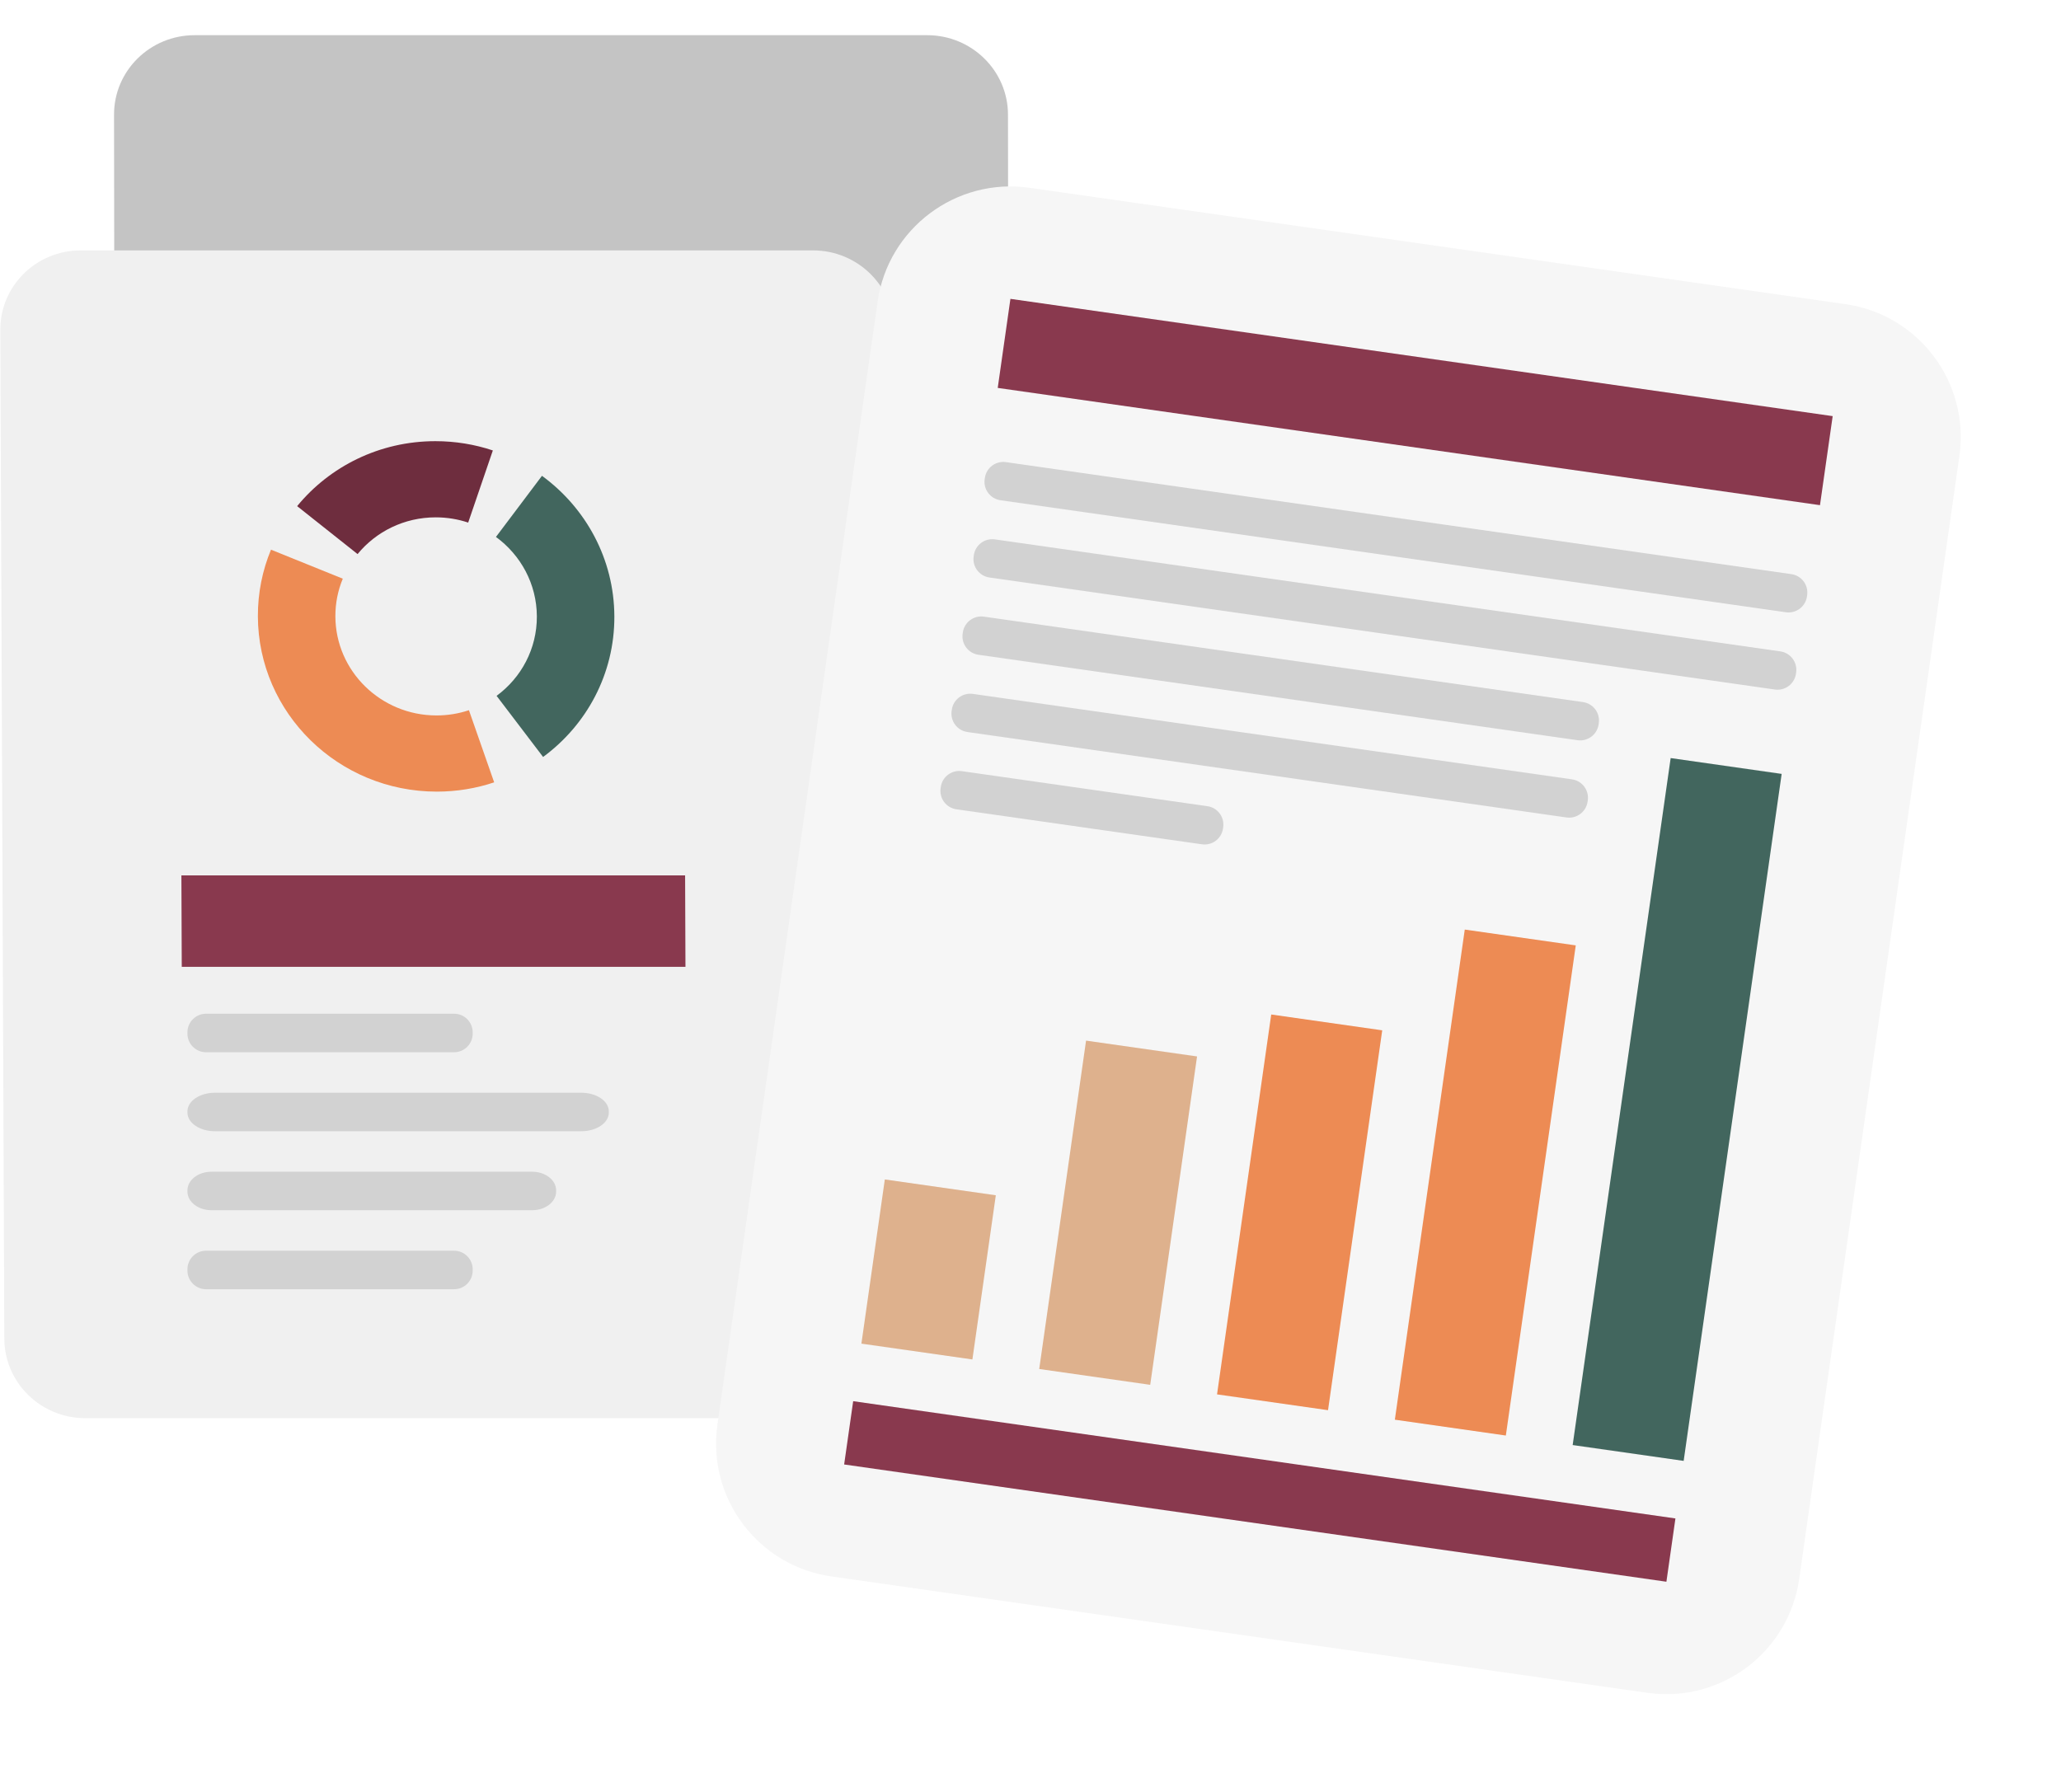 <?xml version="1.0" encoding="UTF-8"?> <svg xmlns="http://www.w3.org/2000/svg" width="215" height="187" viewBox="0 0 215 187" fill="none"> <path fill-rule="evenodd" clip-rule="evenodd" d="M105.151 11.959C105.145 7.384 101.371 3.671 96.721 3.671C78.999 3.671 38.027 3.671 20.305 3.671C15.655 3.671 11.891 7.384 11.897 11.959C11.925 34.191 12.003 94.966 12.032 117.197C12.038 121.773 15.812 125.481 20.462 125.481C38.184 125.481 79.155 125.481 96.877 125.481C101.527 125.481 105.292 121.773 105.286 117.197C105.257 94.966 105.179 34.191 105.151 11.959Z" fill="#C4C4C4"></path> <path fill-rule="evenodd" clip-rule="evenodd" d="M93.267 34.416C93.249 29.839 89.465 26.125 84.816 26.125C67.098 26.125 26.136 26.125 8.418 26.125C3.769 26.125 0.015 29.839 0.033 34.416C0.121 56.652 0.362 117.44 0.451 139.677C0.469 144.253 4.252 147.962 8.901 147.962C26.619 147.962 67.582 147.962 85.3 147.962C89.949 147.962 93.703 144.253 93.684 139.677C93.596 117.44 93.355 56.652 93.267 34.416Z" fill="#F0F0F0"></path> <path fill-rule="evenodd" clip-rule="evenodd" d="M49.31 107.705C49.31 106.634 48.442 105.765 47.37 105.765C41.984 105.765 26.883 105.765 21.494 105.765C20.424 105.765 19.554 106.634 19.554 107.705C19.554 107.751 19.554 107.797 19.554 107.843C19.554 108.915 20.424 109.783 21.494 109.783C26.883 109.783 41.984 109.783 47.37 109.783C48.442 109.783 49.31 108.915 49.31 107.843C49.31 107.797 49.31 107.751 49.31 107.705Z" fill="#D2D2D2"></path> <path fill-rule="evenodd" clip-rule="evenodd" d="M63.509 115.947C63.509 114.876 62.226 114.007 60.642 114.007C52.686 114.007 30.379 114.007 22.42 114.007C20.839 114.007 19.554 114.876 19.554 115.947C19.554 115.993 19.554 116.039 19.554 116.085C19.554 117.156 20.839 118.025 22.42 118.025C30.379 118.025 52.686 118.025 60.642 118.025C62.226 118.025 63.509 117.156 63.509 116.085C63.509 116.039 63.509 115.993 63.509 115.947Z" fill="#D2D2D2"></path> <path fill-rule="evenodd" clip-rule="evenodd" d="M58.014 124.188C58.014 123.117 56.892 122.248 55.506 122.248C48.545 122.248 29.026 122.248 22.062 122.248C20.678 122.248 19.554 123.117 19.554 124.188C19.554 124.234 19.554 124.28 19.554 124.326C19.554 125.397 20.678 126.266 22.062 126.266C29.026 126.266 48.545 126.266 55.506 126.266C56.892 126.266 58.014 125.397 58.014 124.326C58.014 124.28 58.014 124.234 58.014 124.188Z" fill="#D2D2D2"></path> <path fill-rule="evenodd" clip-rule="evenodd" d="M49.31 132.43C49.31 131.358 48.442 130.49 47.37 130.49C41.984 130.49 26.883 130.49 21.494 130.49C20.424 130.49 19.554 131.358 19.554 132.43C19.554 132.476 19.554 132.522 19.554 132.568C19.554 133.639 20.424 134.508 21.494 134.508C26.883 134.508 41.984 134.508 47.37 134.508C48.442 134.508 49.31 133.639 49.31 132.568C49.31 132.522 49.31 132.476 49.31 132.43Z" fill="#D2D2D2"></path> <path fill-rule="evenodd" clip-rule="evenodd" d="M26.902 64.311C26.892 61.846 27.379 59.495 28.27 57.349L35.76 60.376C35.255 61.589 34.981 62.918 34.986 64.311C35.009 70.018 39.732 74.644 45.536 74.644C46.72 74.644 47.858 74.452 48.918 74.097L51.551 81.624C49.675 82.252 47.662 82.592 45.568 82.592C35.299 82.592 26.942 74.408 26.902 64.311Z" fill="#ED8B54"></path> <path d="M51.737 56.02C54.315 57.904 55.99 60.915 56.004 64.309C56.017 67.704 54.365 70.716 51.803 72.599L56.655 78.976C61.188 75.643 64.112 70.314 64.089 64.309C64.065 58.304 61.098 52.976 56.538 49.643L51.737 56.02Z" fill="#42665E"></path> <path fill-rule="evenodd" clip-rule="evenodd" d="M51.413 46.996C49.532 46.368 47.517 46.028 45.422 46.028C39.587 46.028 34.39 48.671 30.997 52.806L37.301 57.808C39.218 55.47 42.156 53.976 45.454 53.976C46.638 53.976 47.777 54.168 48.84 54.523L51.413 46.996Z" fill="#6E2D3E"></path> <path d="M71.469 91.332L18.923 91.332L18.961 100.871L71.506 100.871L71.469 91.332Z" fill="#89394E"></path> <g filter="url(#filter0_d_21_343)"> <path fill-rule="evenodd" clip-rule="evenodd" d="M204.4 47.574C205.492 39.917 200.173 32.825 192.515 31.733C170.821 28.639 129.088 22.687 107.389 19.592C99.737 18.5 92.641 23.822 91.549 31.479C87.602 59.153 78.787 120.957 74.84 148.632C73.748 156.289 79.072 163.381 86.725 164.473C108.424 167.568 150.157 173.52 171.851 176.614C179.509 177.707 186.598 172.384 187.69 164.727C191.638 137.053 200.453 75.249 204.4 47.574Z" fill="#F6F6F6"></path> <path d="M191.182 43.416L105.406 31.181L104.081 40.472L189.857 52.706L191.182 43.416Z" fill="#89394E"></path> <path d="M174.778 158.423L89.002 146.189L88.06 152.792L173.837 165.026L174.778 158.423Z" fill="#89394E"></path> <path d="M103.882 124.706L92.303 123.054L89.86 140.185L101.439 141.836L103.882 124.706Z" fill="#DEB18D"></path> <path d="M124.875 110.221L113.296 108.57L108.409 142.831L119.988 144.482L124.875 110.221Z" fill="#DEB18D"></path> <path d="M144.191 107.496L132.612 105.845L126.959 145.478L138.538 147.129L144.191 107.496Z" fill="#ED8B54"></path> <path d="M164.381 98.635L152.802 96.984L145.508 148.121L157.087 149.773L164.381 98.635Z" fill="#ED8B54"></path> <path fill-rule="evenodd" clip-rule="evenodd" d="M188.519 62.096C188.67 61.035 187.934 60.052 186.874 59.901C175.433 58.269 116.379 49.846 104.937 48.215C103.873 48.063 102.891 48.8 102.739 49.861C102.733 49.906 102.726 49.952 102.72 49.998C102.569 51.058 103.305 52.041 104.37 52.192C115.811 53.824 174.866 62.247 186.307 63.879C187.366 64.03 188.348 63.293 188.499 62.232C188.506 62.187 188.512 62.141 188.519 62.096Z" fill="#D2D2D2"></path> <path fill-rule="evenodd" clip-rule="evenodd" d="M187.369 70.157C187.521 69.096 186.784 68.113 185.725 67.962C174.283 66.331 115.229 57.907 103.788 56.276C102.723 56.124 101.741 56.861 101.59 57.922C101.583 57.967 101.577 58.013 101.57 58.059C101.419 59.119 102.156 60.102 103.22 60.253C114.662 61.885 173.716 70.308 185.157 71.94C186.217 72.091 187.198 71.354 187.35 70.293C187.356 70.248 187.363 70.202 187.369 70.157Z" fill="#D2D2D2"></path> <path fill-rule="evenodd" clip-rule="evenodd" d="M166.783 75.445C166.935 74.384 166.196 73.401 165.135 73.25C155.479 71.873 112.297 65.714 102.638 64.336C101.576 64.185 100.592 64.922 100.441 65.983C100.435 66.028 100.428 66.073 100.422 66.119C100.27 67.18 101.009 68.162 102.07 68.314C111.73 69.692 154.912 75.85 164.567 77.228C165.629 77.379 166.613 76.642 166.764 75.582C166.77 75.536 166.777 75.49 166.783 75.445Z" fill="#D2D2D2"></path> <path fill-rule="evenodd" clip-rule="evenodd" d="M165.634 83.505C165.785 82.444 165.046 81.462 163.985 81.31C154.329 79.933 111.148 73.774 101.488 72.396C100.426 72.245 99.443 72.982 99.291 74.043C99.285 74.088 99.278 74.134 99.272 74.18C99.121 75.24 99.859 76.223 100.921 76.374C110.58 77.752 153.762 83.911 163.417 85.288C164.479 85.439 165.463 84.702 165.614 83.642C165.621 83.596 165.627 83.551 165.634 83.505Z" fill="#D2D2D2"></path> <path fill-rule="evenodd" clip-rule="evenodd" d="M127.601 86.305C127.752 85.245 127.015 84.262 125.954 84.111C120.622 83.35 105.672 81.218 100.338 80.457C99.278 80.306 98.294 81.043 98.143 82.104C98.136 82.149 98.13 82.195 98.123 82.241C97.972 83.301 98.71 84.284 99.77 84.435C105.104 85.196 120.054 87.328 125.386 88.088C126.448 88.24 127.43 87.503 127.581 86.442C127.588 86.396 127.594 86.351 127.601 86.305Z" fill="#D2D2D2"></path> <path d="M185.86 80.743L174.281 79.091L164.058 150.766L175.637 152.418L185.86 80.743Z" fill="#42665E"></path> </g> <defs> <filter id="filter0_d_21_343" x="64.698" y="9.45" width="149.844" height="177.307" filterUnits="userSpaceOnUse" color-interpolation-filters="sRGB"> <feFlood flood-opacity="0" result="BackgroundImageFix"></feFlood> <feColorMatrix in="SourceAlpha" type="matrix" values="0 0 0 0 0 0 0 0 0 0 0 0 0 0 0 0 0 0 127 0" result="hardAlpha"></feColorMatrix> <feOffset></feOffset> <feGaussianBlur stdDeviation="5"></feGaussianBlur> <feComposite in2="hardAlpha" operator="out"></feComposite> <feColorMatrix type="matrix" values="0 0 0 0 0 0 0 0 0 0 0 0 0 0 0 0 0 0 0.05 0"></feColorMatrix> <feBlend mode="normal" in2="BackgroundImageFix" result="effect1_dropShadow_21_343"></feBlend> <feBlend mode="normal" in="SourceGraphic" in2="effect1_dropShadow_21_343" result="shape"></feBlend> </filter> </defs> </svg> 